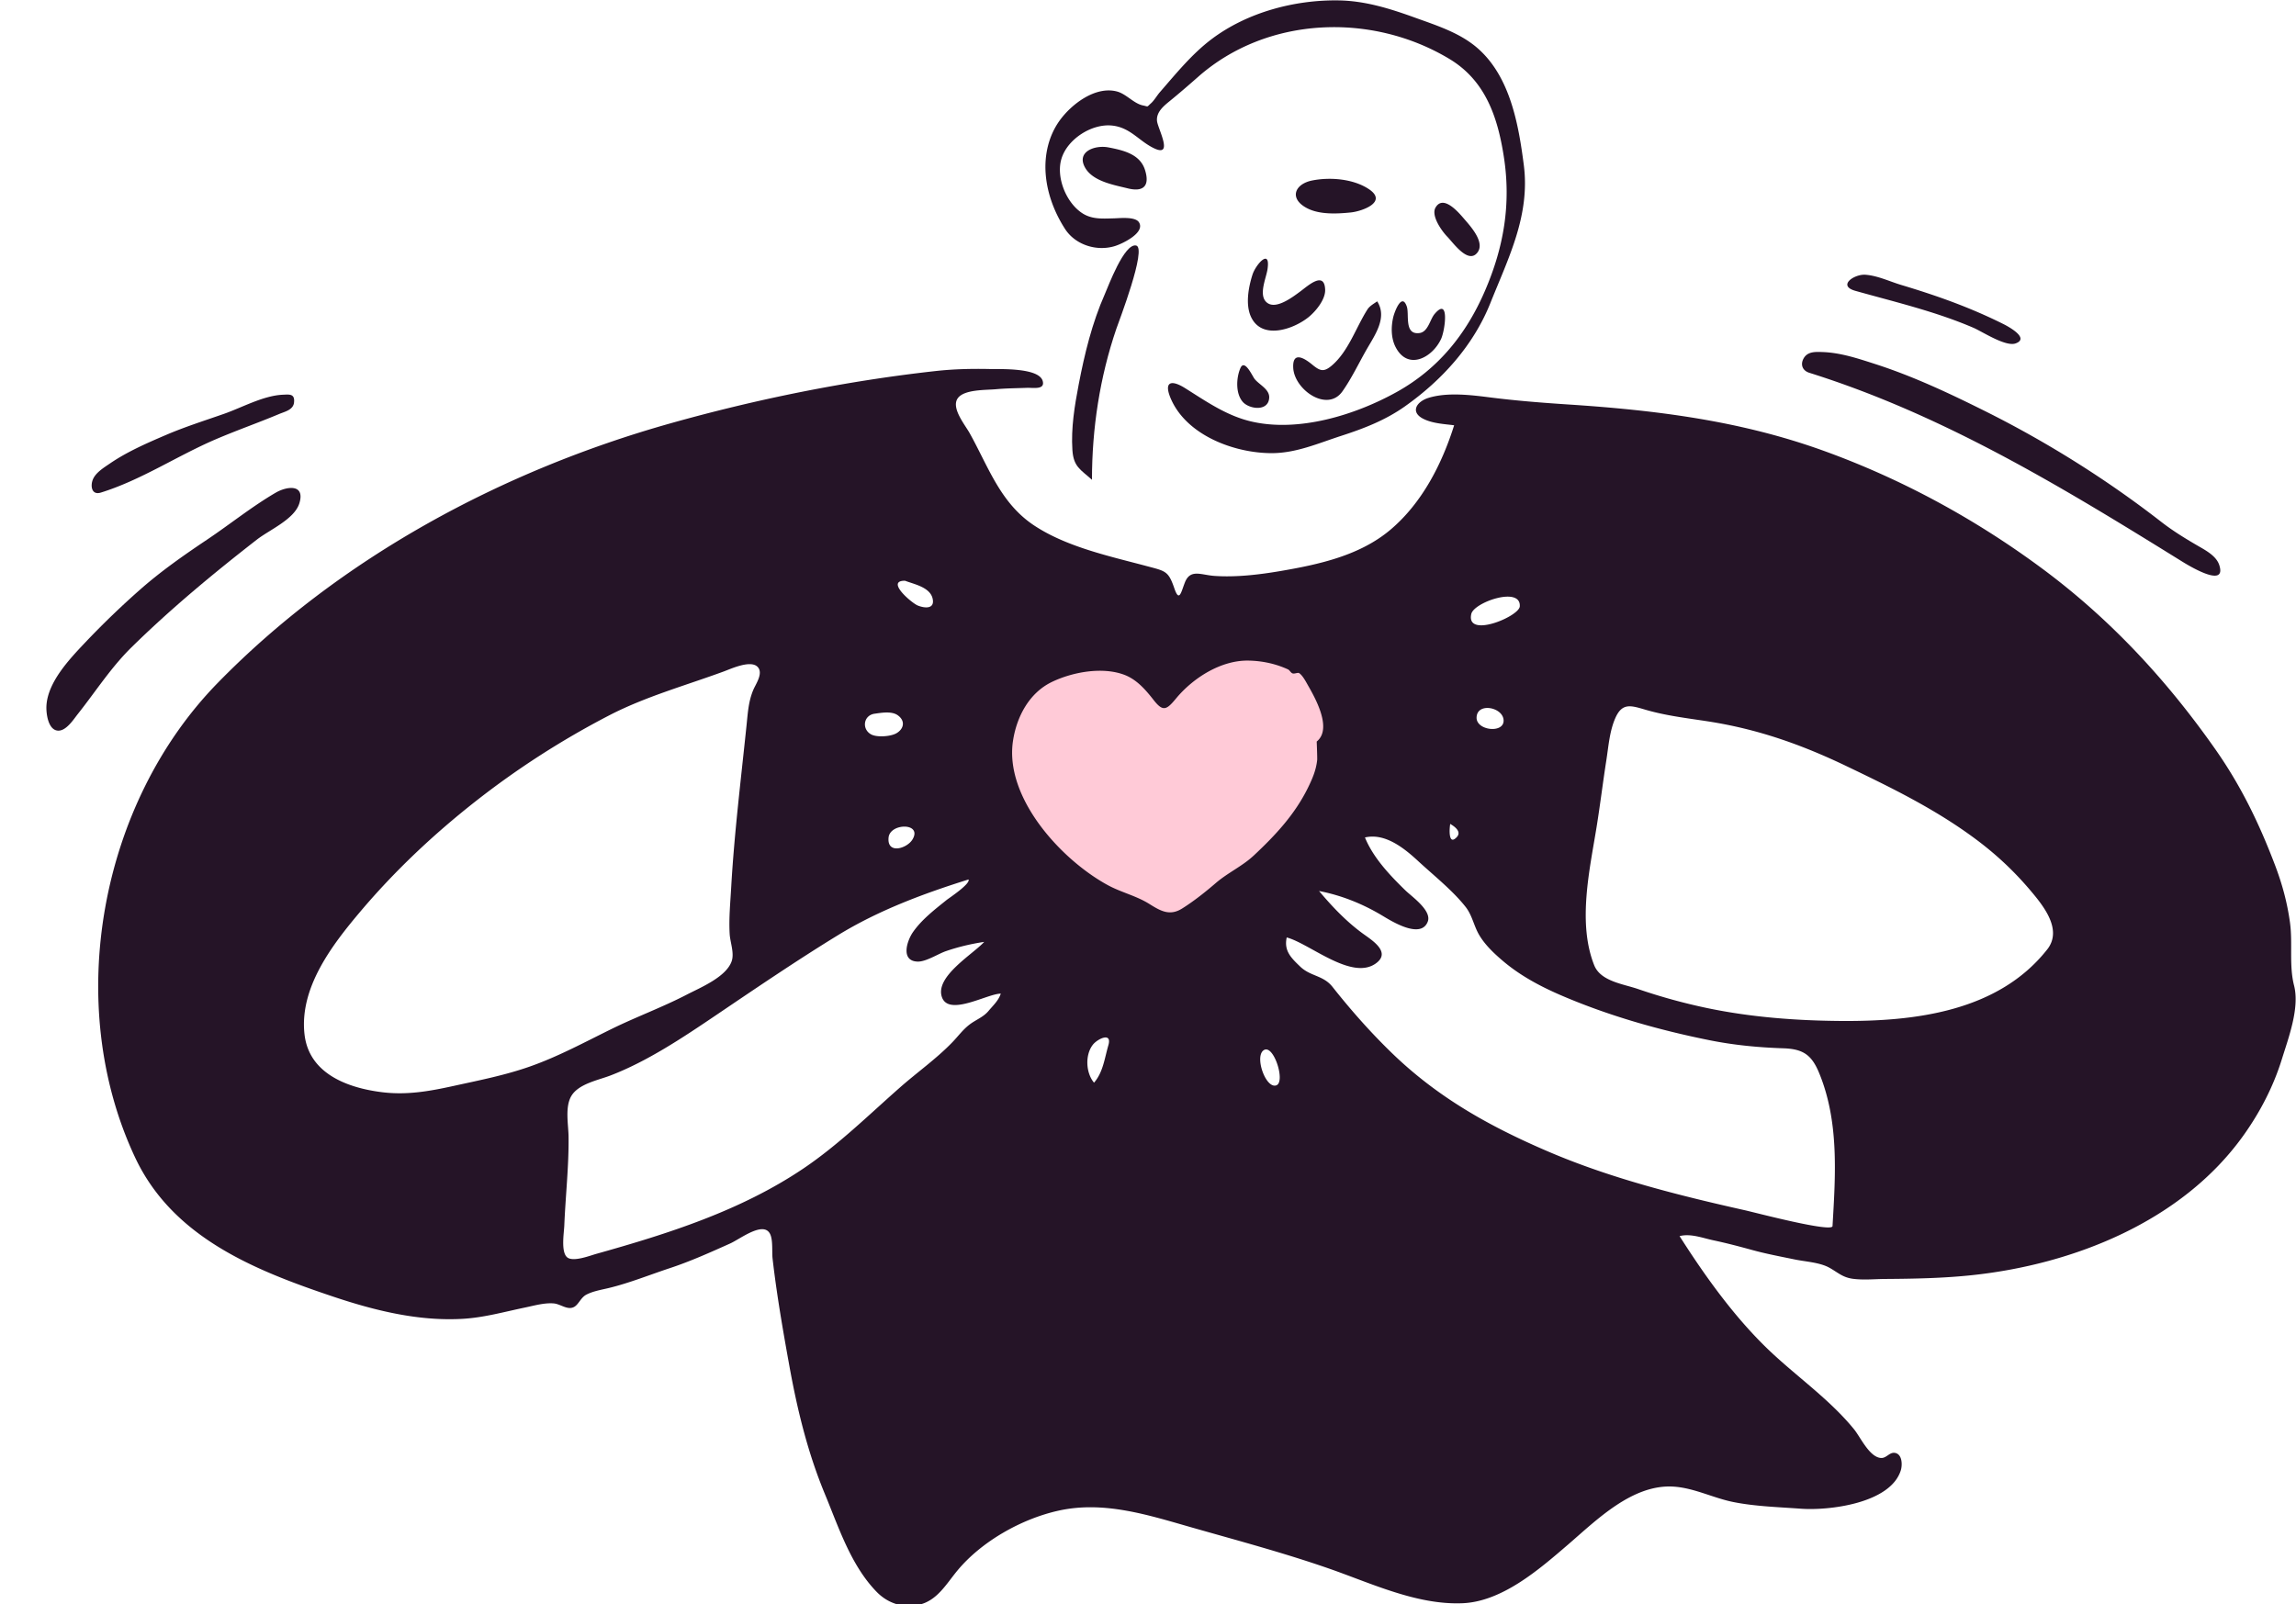 <?xml version="1.0" encoding="UTF-8"?>
<svg xmlns="http://www.w3.org/2000/svg" width="558" height="390" fill="none">
  <path fill-rule="evenodd" clip-rule="evenodd" d="M243.711 164.205c-5.892 4.271-4.954 12.675-3.181 18.782 2.612 8.991 7.815 17.314 13.749 24.489 10.529 12.727 28.402 27.019 44.877 15.845 14.672-9.951 23.926-30.031 27.121-46.945.987-5.227 2.302-13.015-2.337-16.944-6.858-5.809-18.955-4.752-27.234-4.004-5.453.492-10.713 2.163-16.101 1.379-12.519-1.825-26.452-.172-36.894 7.398z" fill="#FFCAD7"></path>
  <path fill-rule="evenodd" clip-rule="evenodd" d="M497.535 230.81c-11.936 15.141-32.229 17.533-50.252 17.385-10.823-.09-21.666-.905-32.276-3.11a140.908 140.908 0 01-16.929-4.657c-3.651-1.25-9.085-1.875-10.639-5.787-4.098-10.321-1.083-23.264.605-33.74.858-5.328 1.503-10.689 2.338-16.022.534-3.411.789-7.186 2.219-10.378 1.675-3.739 3.789-2.993 7.33-1.96 4.879 1.425 9.888 2.017 14.903 2.782 12.242 1.87 22.922 5.639 34.047 10.982 11 5.282 21.671 10.496 31.483 17.841 4.971 3.723 9.255 7.763 13.246 12.507 3.083 3.665 7.684 9.387 3.925 14.157zm-52.175 67.251c-.096 1.63-18.803-3.291-21.264-3.844-16.153-3.623-32.625-7.749-47.873-14.294-14.234-6.11-26.774-13.1-37.974-23.955-5.221-5.059-9.917-10.388-14.41-16.062-2.252-2.844-5.329-2.514-7.84-4.92-2.259-2.166-3.992-3.857-3.286-7.094 5.645 1.487 16.068 10.836 21.919 6.115 3.336-2.691-1.29-5.502-3.426-7.061-4.014-2.932-7.447-6.55-10.638-10.346 5.479 1.062 10.579 3.114 15.348 5.97 2.119 1.269 9.38 5.871 11.071 1.484 1.04-2.7-3.884-6.094-5.419-7.588-3.77-3.668-7.84-7.95-9.841-12.882 4.949-1.147 9.613 2.677 12.983 5.792 3.741 3.458 8.326 7.088 11.463 11.073 1.618 2.056 1.97 4.483 3.234 6.7 1.422 2.494 3.697 4.632 5.872 6.478 4.189 3.556 9.089 6.174 14.119 8.34 11.493 4.948 23.812 8.45 36.062 10.907 6.011 1.205 11.873 1.76 17.973 1.965 4.741.159 6.839 1.576 8.649 5.944 4.898 11.82 4.009 24.823 3.278 37.278zm-140.682-90.062c-2.741 2.565-6.302 4.174-9.168 6.639-2.521 2.17-5.429 4.485-8.243 6.239-3.004 1.873-5.248.56-7.953-1.135-3.175-1.988-6.825-2.793-10.095-4.572-11.307-6.154-25.139-21.233-23.029-35.078.895-5.868 3.929-11.642 9.438-14.305 5.004-2.417 12.277-3.759 17.629-1.738 3.02 1.14 5.18 3.657 7.115 6.131 2.256 2.885 3.12 2.43 5.417-.352 4.111-4.977 10.89-9.343 17.592-9.238 3.33.053 6.639.755 9.639 2.137.407.188.633.755 1.041.947.501.236 1.325-.255 1.673-.034.879.556 1.756 2.293 2.262 3.175 2.033 3.537 5.694 10.474 2.005 13.452-.002.002.164 4.03.113 4.489-.26 2.403-1.091 4.387-2.161 6.585-3.214 6.603-7.959 11.686-13.275 16.658zm5.465 55.863c-2.596.807-5.393-7.33-2.902-8.629 2.375-1.239 5.253 7.899 2.902 8.629zm-40.782-9.729c-.899 3.074-1.279 6.562-3.478 9.063-2.013-2.389-2.212-6.797-.259-9.253 1.114-1.402 4.721-3.169 3.737.19zm83.093-53.857c-.015.078 3.124 1.579 1.592 3.221-2.092 2.242-1.804-2.122-1.592-3.221zm12.971-25.051c-.036 3.108-6.615 2.357-6.568-.769.057-3.847 6.607-2.526 6.568.769zm-7.854-25.976c.652-2.845 12.096-6.804 11.784-1.844-.156 2.486-13.165 7.894-11.784 1.844zM240.249 245.75c-1.283 1.542-3.106 2.15-4.643 3.334-1.613 1.24-2.766 2.85-4.174 4.307-3.868 3.999-8.524 7.284-12.696 10.958-7.671 6.753-15.02 14.012-23.525 19.739-15.2 10.234-32.825 15.831-50.322 20.732-1.45.405-5.625 2.044-7.059.824-1.547-1.317-.761-5.949-.689-7.7.29-7.181 1.127-14.447 1.036-21.617-.037-2.945-.9-7.131.637-9.826 1.716-3.01 6.506-3.89 9.469-5.023 9.007-3.442 17.682-9.249 25.638-14.627 9.78-6.612 19.658-13.333 29.722-19.505 9.861-6.047 20.737-10.095 31.736-13.549.51 1.07-4.739 4.516-5.339 5-2.877 2.316-6.007 4.718-8.144 7.775-1.512 2.165-3.063 7.064 1.113 7.189 2.024.062 5.017-1.896 6.852-2.53 3.031-1.046 6.155-1.78 9.326-2.258-2.726 3.002-11.966 8.394-10.285 13.386 1.631 4.844 11.066-.809 14.314-.809-.532 1.69-1.87 2.881-2.967 4.2zm-111.47 13.52c-6.043 2.125-12.236 3.334-18.473 4.705-5.944 1.308-11.439 2.294-17.527 1.528-8.407-1.057-17.71-4.539-18.775-14.091-1.264-11.318 6.73-21.718 13.593-29.837 8.352-9.879 17.732-18.711 27.897-26.708a205.925 205.925 0 0132.594-20.979c8.735-4.524 18.6-7.271 27.836-10.665 1.757-.646 6.617-2.916 8.261-1.035 1.328 1.521-.48 4.055-1.085 5.467-1.181 2.753-1.344 5.524-1.648 8.48-1.362 13.201-3.001 26.397-3.755 39.654-.211 3.695-.581 7.56-.365 11.257.119 2.048 1.185 4.656.475 6.656-1.364 3.843-7.611 6.387-10.922 8.104-5.928 3.073-12.204 5.367-18.192 8.306-6.577 3.229-12.98 6.719-19.914 9.158zm83.802-85.772c1.659-.228 4.143-.68 5.622.395 1.928 1.401 1.422 3.351-.359 4.367-1.406.803-4.698 1.023-6.087.294-2.367-1.241-1.967-4.672.824-5.056zm9.186 30.567c-1.341 2.232-6.239 3.696-5.813-.47.366-3.567 8.281-3.641 5.813.47zm-1.819-62.888c2.155.835 6.065 1.549 6.704 4.321.595 2.58-1.85 2.409-3.614 1.699-1.451-.583-7.914-6.064-3.09-6.02zm337.583 98.407c-1.259-4.897-.3-10.318-.995-15.334-.673-4.862-1.886-9.331-3.625-13.913-3.852-10.144-8.265-19.276-14.508-28.179-11.759-16.766-25.401-31.534-41.875-43.78-16.264-12.09-34.273-21.915-53.35-28.801-20.23-7.302-40.593-9.844-61.926-11.243-6.371-.418-12.735-.913-19.07-1.718-4.63-.588-10.434-1.313-15.011.106-2.876.89-4.483 3.399-1.35 5.044 2.221 1.168 5.129 1.307 7.582 1.617-2.963 9.415-7.785 18.861-15.426 25.343-7.46 6.33-17.442 8.499-26.857 10.104-5.105.87-10.822 1.543-16.006 1.168-3.278-.237-5.836-1.754-7.158 1.622-.918 2.345-1.352 4.919-2.562 1.378-1.431-4.188-2.133-4.161-6.585-5.35-9.104-2.432-19.541-4.652-27.483-9.911-8.24-5.457-11.106-14.285-15.706-22.505-1.138-2.031-4.569-6.144-2.816-8.471 1.604-2.13 6.818-1.917 9.206-2.14 2.52-.234 5.055-.243 7.583-.341 1.465-.057 4.412.543 3.822-1.645-.889-3.297-10.414-2.874-12.78-2.928-4.399-.099-8.858.003-13.235.487-21.701 2.4-43.597 6.838-64.597 12.756-40.744 11.48-80.204 32.636-109.938 63.113-28.542 29.255-37.584 77.938-20.038 115.292 9.119 19.414 28.908 27.388 48.091 33.829 10.118 3.397 20.833 6.055 31.589 5.414 5.161-.308 10.059-1.698 15.093-2.745 2.195-.457 4.694-1.185 6.949-1.001 1.707.139 3.347 1.706 4.948.873 1.136-.591 1.63-2.287 3.019-3.01 1.668-.867 3.689-1.18 5.49-1.617 5.006-1.216 9.853-3.188 14.746-4.805 5.06-1.672 9.834-3.826 14.689-6.003 2.452-1.099 8.124-5.57 9.722-2.302.728 1.492.418 4.369.595 5.934.311 2.736.676 5.466 1.075 8.19.879 5.999 1.932 11.972 3.011 17.938 1.947 10.764 4.456 21.07 8.652 31.195 3.35 8.086 6.291 17.25 12.511 23.681 2.716 2.808 6.421 4.071 10.316 3.189 4.43-1.004 6.635-5.028 9.325-8.282 5.917-7.16 15.686-12.646 24.707-14.621 11.047-2.418 21.808 1.119 32.352 4.125 11.153 3.181 22.507 6.211 33.455 10.034 10.201 3.563 21.217 8.824 32.28 8.367 9.648-.399 18.66-8.252 25.618-14.237 6.988-6.011 15.726-14.813 25.775-14.105 4.989.352 9.536 2.758 14.396 3.737 5.336 1.074 11.013 1.227 16.439 1.627 6.735.497 21.803-1.259 24.295-9.361.369-1.203.372-3.678-1.216-4.158-1.46-.442-2.206 1.265-3.589 1.186-2.815-.158-5.014-5.065-6.56-6.965-6.239-7.669-14.799-13.39-21.8-20.318-7.906-7.823-14.656-17.301-20.613-26.649 2.693-.7 5.598.463 8.205 1.015 3.167.671 6.253 1.482 9.375 2.341 3.44.947 6.928 1.598 10.42 2.32 2.605.538 6.062.7 8.413 2.007 2.052 1.141 3.198 2.366 5.746 2.697 2.591.336 5.252.052 7.855.035 7.041-.048 14.067-.179 21.074-.923 24.762-2.63 51.009-13.104 65.899-33.889 4.049-5.654 7.312-11.918 9.374-18.564 1.609-5.189 4.383-12.501 2.983-17.95z" fill="#251427"></path>
  <path fill-rule="evenodd" clip-rule="evenodd" d="M325.284.097c6.507.092 12.606 2.022 18.67 4.216 5.332 1.928 11.016 3.713 15.328 7.563 7.755 6.925 9.775 18.392 11.044 28.203 1.583 12.242-3.685 22.514-8.118 33.59-4.147 10.358-11.758 18.75-20.804 25.144-4.74 3.349-9.978 5.371-15.458 7.144-5.567 1.801-10.959 4.212-16.914 4.203-9.045-.013-20.625-4.309-24.478-13.22-1.754-4.057-.046-4.786 3.464-2.58 5.093 3.199 10.002 6.651 15.952 8.07 11.541 2.753 25.362-1.512 35.482-7.14 10.115-5.626 16.906-14.077 21.445-24.6 4.579-10.617 6.358-21.079 4.592-32.524-1.496-9.7-4.473-18.56-13.214-23.825-18.869-11.365-44.291-10.45-61.071 4.32-2.301 2.025-4.576 3.996-6.947 5.93-1.508 1.228-3.283 2.702-3.064 4.828.187 1.82 4.068 8.836-.605 6.681-3.788-1.748-5.846-5.164-10.435-5.587-4.883-.45-10.709 3.302-12.17 8.023-1.393 4.506 1.092 10.67 4.984 13.254 2.41 1.6 5.062 1.353 7.799 1.289 1.358-.032 5.14-.474 6.039.962 1.59 2.54-4.021 5.21-5.832 5.772-4.407 1.367-9.615-.242-12.148-4.176-2.575-3.999-4.337-8.627-4.692-13.391-.339-4.565.697-9.186 3.389-12.934 2.865-3.986 8.703-8.454 13.937-7.07 2.272.601 4.097 2.948 6.327 3.394 1.407.281.815.482 1.981-.56.74-.662 1.439-1.884 2.122-2.668 3.928-4.51 7.813-9.323 12.621-12.933 8.62-6.473 20.079-9.53 30.774-9.378zm-23.84 89.417c1.02-2.39 2.893 1.874 3.447 2.587 1.096 1.41 3.674 2.507 3.563 4.588-.184 3.434-4.865 2.797-6.425 1.005-1.777-2.04-1.591-5.82-.585-8.18zm33.255-16.26c2.525 3.936-.552 8.184-2.549 11.667-1.909 3.33-3.682 7.094-5.904 10.225-3.689 5.198-11.715-.425-11.953-5.767-.183-4.09 2.714-2.31 4.573-.782 1.914 1.573 2.821 1.965 4.827.246 4.036-3.458 5.849-9.24 8.639-13.618.553-.868 1.556-1.39 2.367-1.97zm7.198 1.266c.652 1.903-.715 6.946 3.083 6.442 2.098-.279 2.546-3.29 3.649-4.604 3.71-4.418 2.572 3.938 1.603 6.03-2.137 4.608-8.117 7.784-11.082 1.937-1.104-2.175-1.099-4.92-.538-7.259.305-1.273 2.084-6.06 3.285-2.546zm-33.862-9.013c-.337 2.22-2.424 6.644.124 8.233 2.242 1.398 6.147-1.638 7.874-2.906 1.794-1.318 5.859-5.097 6.019-.394.081 2.398-2.319 5.274-4.031 6.656-3.654 2.945-11.245 5.587-13.938.043-1.467-3.02-.664-7.32.305-10.363.786-2.467 4.458-6.632 3.647-1.269zm47.92-12.156c1.487 1.726 5.011 5.595 3.095 8.053-2.241 2.875-5.881-2.399-7.316-3.866-1.293-1.322-4.013-5.087-2.853-7.084 1.92-3.305 5.768 1.38 7.074 2.897zm-23.37-7.435c4.86 3.166-1.53 5.446-4.298 5.73-3.351.341-7.634.568-10.711-1.076-4.362-2.33-2.909-5.85 1.319-6.694 4.336-.863 9.918-.418 13.69 2.04zm-63.183-10.08c3.574.696 7.657 1.601 8.874 5.498 1.257 4.026-.549 5.363-4.2 4.456-3.377-.839-8.422-1.683-10.332-4.982-2.282-3.942 2.344-5.615 5.658-4.971zM72.747 122.365c-1.2 3.873-7.27 6.442-10.297 8.797-10.589 8.237-20.936 16.814-30.509 26.216-4.968 4.88-8.73 10.782-13.038 16.209-1.051 1.325-2.914 4.292-4.975 4.013-2.263-.305-2.72-4.201-2.648-5.903.247-5.802 5.547-11.406 9.326-15.401a207.439 207.439 0 0113.438-12.962c5.11-4.504 10.656-8.375 16.308-12.165 5.55-3.721 10.87-8.021 16.642-11.391 2.718-1.588 7.233-2.192 5.753 2.587zM442.885 85.58c4.42.14 8.733 1.59 12.901 2.935 9.169 2.96 17.902 7.068 26.513 11.361 15.097 7.525 29.626 16.63 42.943 26.982 2.784 2.163 5.638 3.917 8.665 5.686 1.938 1.133 4.7 2.516 5.447 4.825 1.896 5.872-7.674-.021-9.032-.864l-1.911-1.185c-28.335-17.561-56.638-34.624-88.689-44.695-1.707-.537-2.238-2.06-1.342-3.57.971-1.635 2.863-1.527 4.505-1.475zM71.458 97.868c-.205 1.788-2.23 2.194-3.596 2.768-5.095 2.14-10.318 3.966-15.4 6.142-9.432 4.038-18.093 9.898-27.938 12.963-2.25.702-2.582-1.569-1.98-3.114.671-1.724 2.686-2.935 4.143-3.933 4.204-2.879 8.972-4.95 13.64-6.95 4.628-1.985 9.393-3.486 14.139-5.15 4.41-1.546 9.529-4.424 14.264-4.637l.207-.01c1.508-.076 2.76-.178 2.52 1.92zM450.93 70.71c-4.506-1.267-.249-4.12 2.429-3.92 2.987.224 5.875 1.635 8.708 2.485 8.662 2.601 16.691 5.446 24.783 9.483 1.207.602 6.524 3.46 3.007 4.725-2.437.876-8.13-2.885-10.222-3.787-9.196-3.965-19.078-6.278-28.705-8.986z" fill="#251427"></path>
  <path fill-rule="evenodd" clip-rule="evenodd" d="M271.301 79.944c.563-1.653 7.53-19.718 4.803-20.263-2.888-.578-6.749 9.904-7.587 11.798-3.094 6.994-4.926 14.498-6.362 22-1 5.224-1.879 10.575-1.528 15.915.269 4.105 1.964 4.726 4.757 7.241 0-12.466 1.895-24.892 5.917-36.691z" fill="#251427"></path>
</svg>
